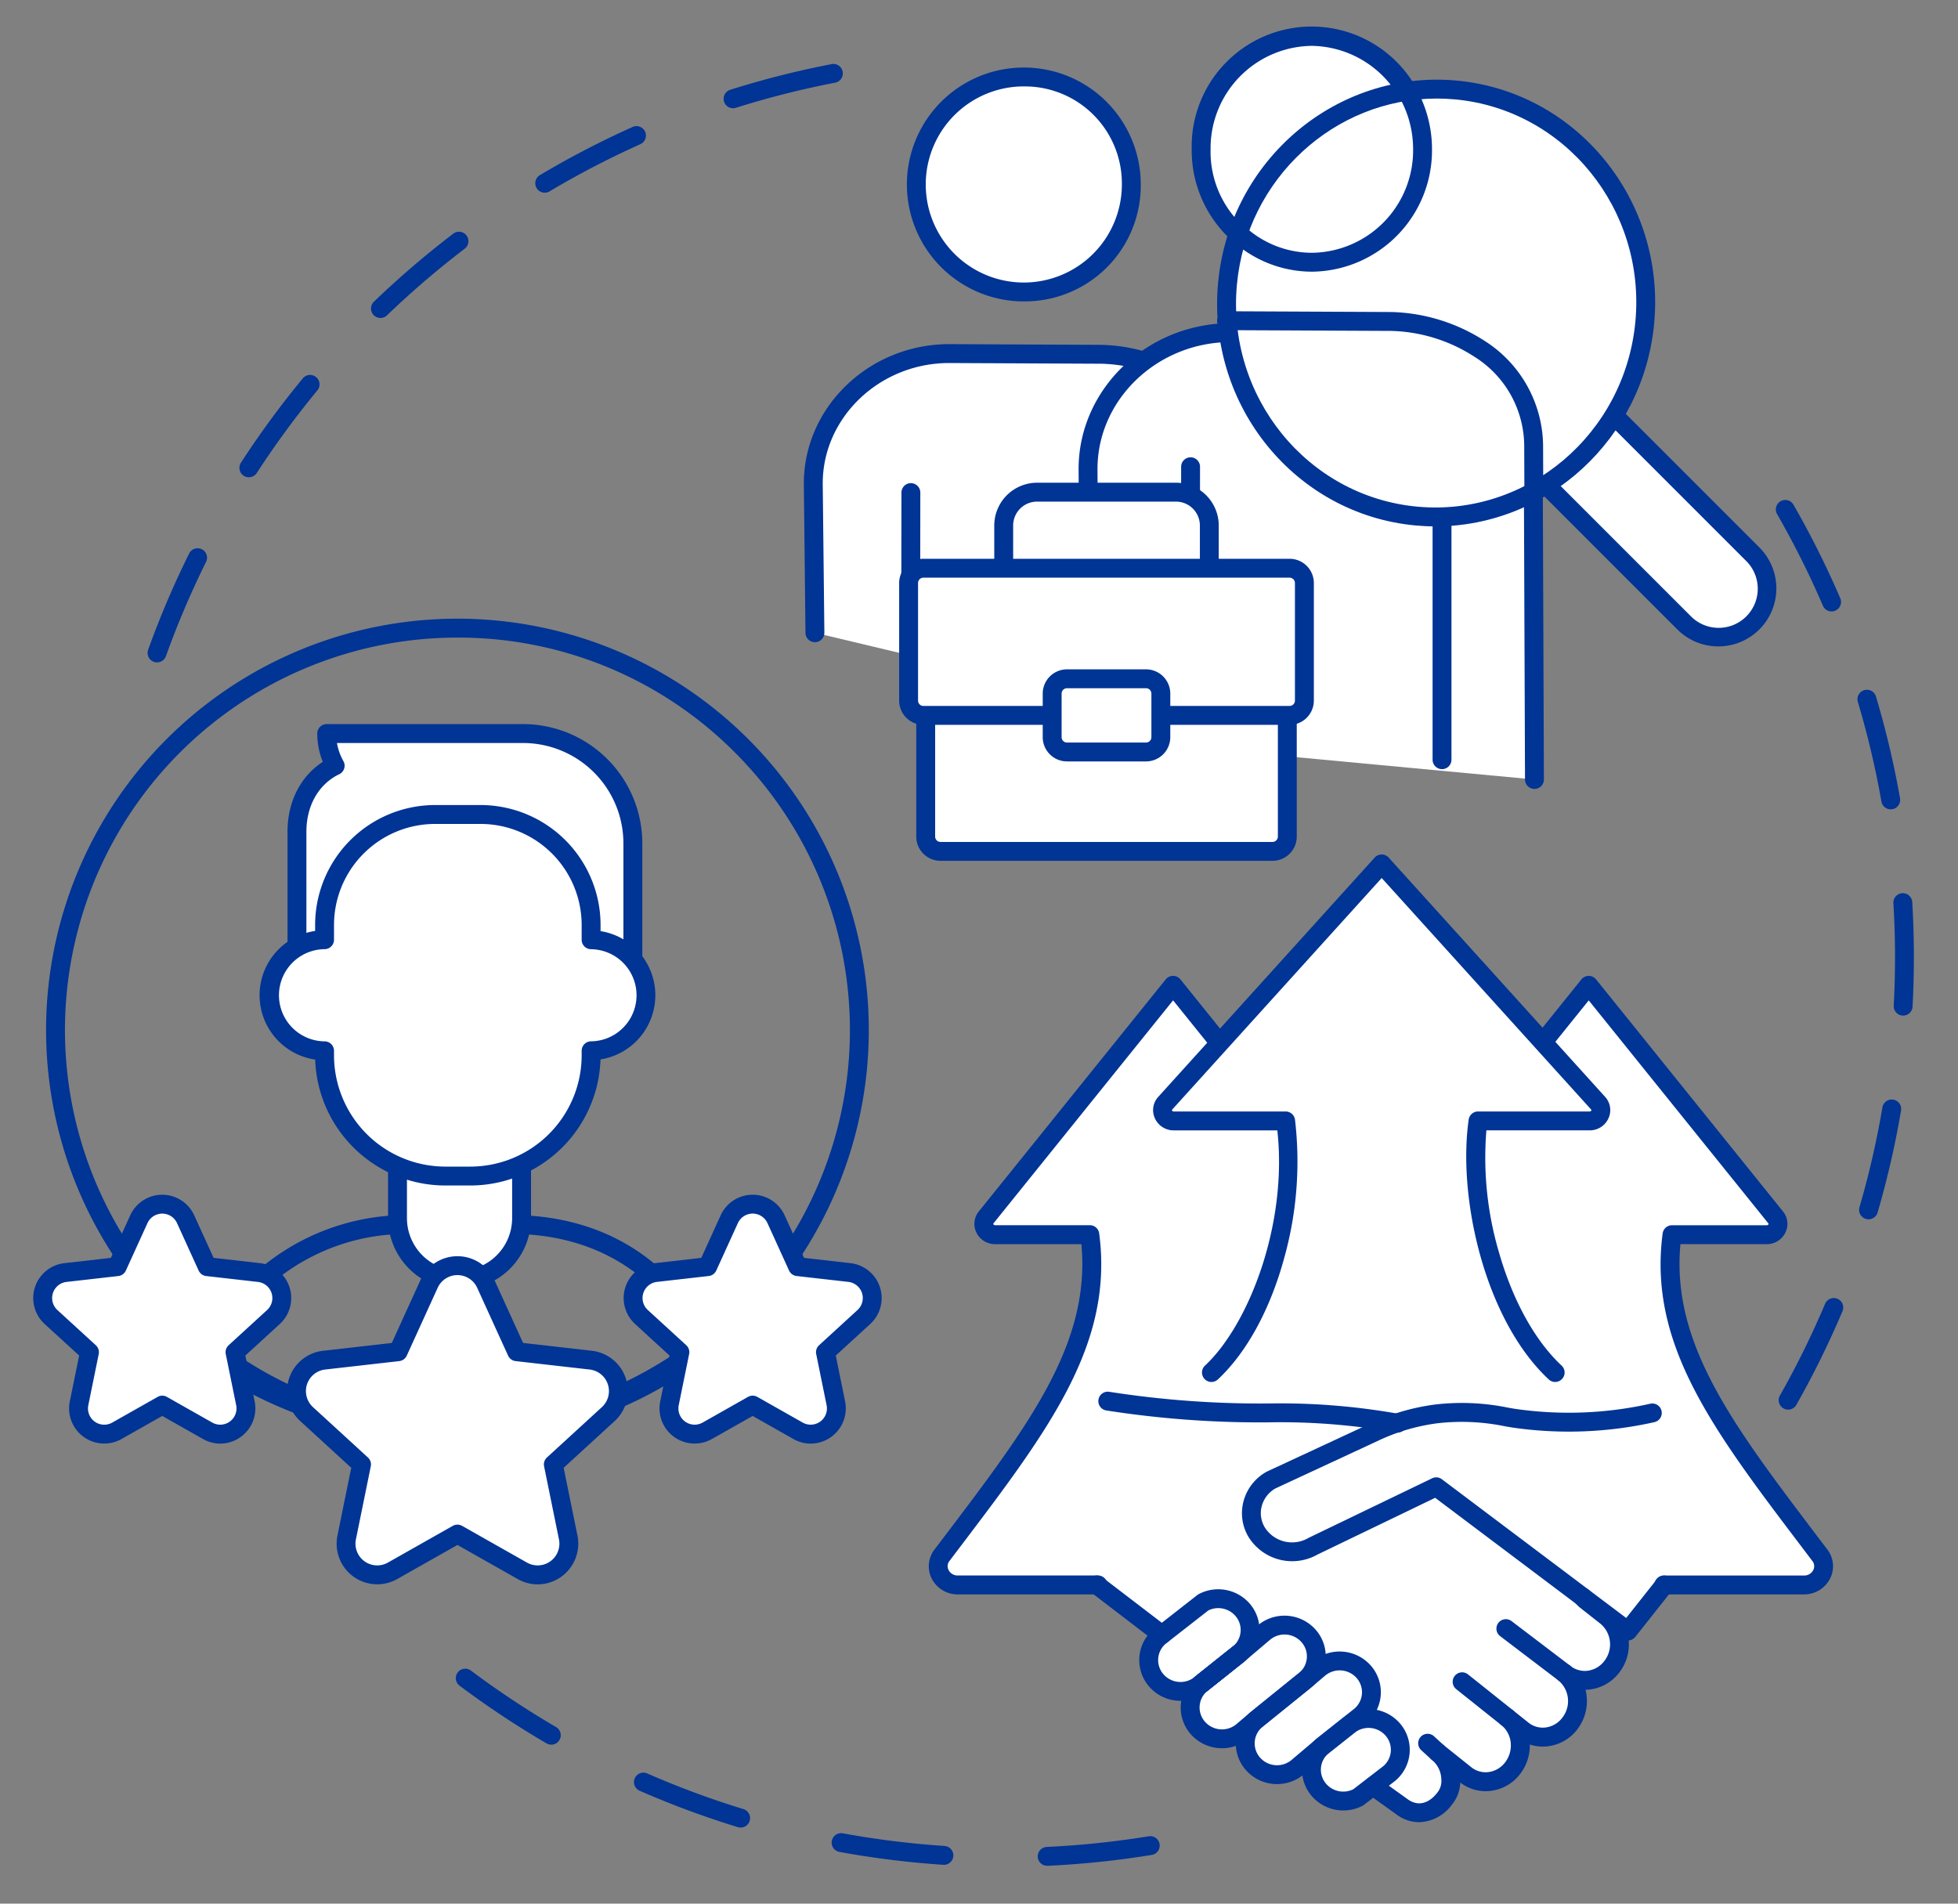 <svg xmlns="http://www.w3.org/2000/svg" width="360" height="350" viewbox="0 0 360 350"><rect width="100%" height="100%" fill="#808080" stroke="none"/><path d="M28.873 121.784a1.737 1.737 0 0 1-1.634-2.323 166.871 166.871 0 0 1 7.537-17.691 1.736 1.736 0 0 1 3.111 1.543 163.474 163.474 0 0 0-7.38 17.322 1.736 1.736 0 0 1-1.634 1.15m16.882-34.037a1.736 1.736 0 0 1-1.455-2.681 168.464 168.464 0 0 1 11.374-15.5 1.736 1.736 0 1 1 2.677 2.211 165 165 0 0 0-11.137 15.18 1.734 1.734 0 0 1-1.458.791M69.947 58.46a1.736 1.736 0 0 1-1.2-2.987 168.8 168.8 0 0 1 14.59-12.512 1.736 1.736 0 1 1 2.106 2.761 165.335 165.335 0 0 0-14.288 12.254 1.73 1.73 0 0 1-1.2.485m30.2-23.032a1.736 1.736 0 0 1-.89-3.228 167.439 167.439 0 0 1 17.051-8.861 1.736 1.736 0 1 1 1.421 3.168 163.944 163.944 0 0 0-16.7 8.677 1.729 1.729 0 0 1-.886.244M134.784 19.9a1.736 1.736 0 0 1-.522-3.392 166.758 166.758 0 0 1 18.635-4.717 1.736 1.736 0 0 1 .656 3.41 163.254 163.254 0 0 0-18.245 4.618 1.738 1.738 0 0 1-.523.081M192.564 343.041a1.736 1.736 0 0 1-.08-3.471 165.1 165.1 0 0 0 18.724-1.957 1.736 1.736 0 0 1 .558 3.427 168.426 168.426 0 0 1-19.119 2h-.083m-19.029-.184h-.117a168.083 168.083 0 0 1-19.083-2.371 1.736 1.736 0 0 1 .626-3.416 164.441 164.441 0 0 0 18.687 2.323 1.736 1.736 0 0 1-.113 3.469m-37.373-6.853a1.737 1.737 0 0 1-.509-.077 166.648 166.648 0 0 1-18.029-6.683 1.736 1.736 0 1 1 1.393-3.18 163.3 163.3 0 0 0 17.652 6.543 1.736 1.736 0 0 1-.507 3.4m-34.8-15.242a1.73 1.73 0 0 1-.874-.237 168.256 168.256 0 0 1-16.019-10.628 1.737 1.737 0 0 1 2.083-2.779 164.715 164.715 0 0 0 15.687 10.408 1.736 1.736 0 0 1-.877 3.236M328.766 259.171a1.736 1.736 0 0 1-1.509-2.592 163.783 163.783 0 0 0 8.317-16.888 1.737 1.737 0 0 1 3.2 1.351 167.274 167.274 0 0 1-8.495 17.248 1.735 1.735 0 0 1-1.513.881m14.787-34.993a1.738 1.738 0 0 1-1.668-2.223 163.3 163.3 0 0 0 4.219-18.347 1.736 1.736 0 1 1 3.423.581 166.832 166.832 0 0 1-4.308 18.738 1.738 1.738 0 0 1-1.666 1.25m6.366-37.454h-.095a1.736 1.736 0 0 1-1.641-1.826c.158-2.942.238-5.935.238-8.9 0-3.308-.1-6.651-.3-9.938a1.736 1.736 0 0 1 3.466-.207 171.24 171.24 0 0 1 .058 19.227 1.736 1.736 0 0 1-1.732 1.643m-2.284-37.919a1.737 1.737 0 0 1-1.708-1.435 163.182 163.182 0 0 0-4.333-18.314 1.736 1.736 0 1 1 3.327-.994 166.829 166.829 0 0 1 4.426 18.705 1.737 1.737 0 0 1-1.712 2.038m-10.867-36.389a1.737 1.737 0 0 1-1.6-1.051 163.884 163.884 0 0 0-8.422-16.834 1.736 1.736 0 1 1 3.011-1.73 167.394 167.394 0 0 1 8.6 17.192 1.737 1.737 0 0 1-1.594 2.423" fill="#003495"></path><path d="M201.881 291.407h-25.764a3.433 3.433 0 0 1-2.927-5.453c17.2-22.721 29.877-38.548 27.193-58.949h-17.4a1.975 1.975 0 0 1-1.652-3.184l34.362-42.662 8.2 10.176 59.8.282 8.423-10.458 34.353 42.661a1.974 1.974 0 0 1-1.651 3.184h-17.4c-2.684 20.4 9.988 36.229 27.193 58.949a3.433 3.433 0 0 1-2.928 5.453h-129.8Z" fill="#fff"></path><path d="m306.01 291.407-2.212-31.629c-11.414 2.369-19.887 1.888-25.641.941a43.8 43.8 0 0 0-14.087-.766 37.236 37.236 0 0 0-7.261 1.688c-20.235-3.657-26.446.013-53.133-4.034l-2.005 33.8 11.956 9.146-.4.315a5.69 5.69 0 0 0-.609 8.106 5.9 5.9 0 0 0 8.227.614 5.688 5.688 0 0 0-.608 8.1 5.9 5.9 0 0 0 8.227.613l2.507-2.128a5.688 5.688 0 0 0-.607 8.1 5.9 5.9 0 0 0 8.227.613l4.125-3.5.053.038a5.615 5.615 0 0 0-.226 7.7 5.9 5.9 0 0 0 7.2 1.31l2.7-2.076 5.421 3.885c3.381 2.366 6.413.2 7.7-1.5a5.079 5.079 0 0 0 1.177-3.716 6.465 6.465 0 0 0-2.385-4.821l5.07 4.055a6.112 6.112 0 0 0 8.776-1.286 6.827 6.827 0 0 0 1.33-4.324 6.463 6.463 0 0 0-2.385-4.822l2.794 2.233a6.109 6.109 0 0 0 8.774-1.285 6.688 6.688 0 0 0-1.053-9.145 6.112 6.112 0 0 0 8.774-1.288 6.689 6.689 0 0 0-1.053-9.146l-3.877-3.054-.824-.774 8.632 6.5 6.7-8.467" fill="#fff"></path><path d="M256.93 263.399a1.755 1.755 0 0 1-.312-.028 119.591 119.591 0 0 0-23.44-1.861 183.38 183.38 0 0 1-29.761-2.185 1.736 1.736 0 0 1 .521-3.433 180.357 180.357 0 0 0 29.261 2.147 124.008 124.008 0 0 1 24.04 1.917 1.736 1.736 0 0 1-.308 3.445M260.91 335.027a6.984 6.984 0 0 1-4.045-1.351l-5.437-3.9a1.737 1.737 0 0 1 2.023-2.823l5.421 3.885c2.764 1.935 4.9-.609 5.3-1.139a3.381 3.381 0 0 0 .827-2.6 4.736 4.736 0 0 0-1.736-3.533 1.737 1.737 0 0 1 2.17-2.712l5.066 4.051a4.21 4.21 0 0 0 3.2.9 4.573 4.573 0 0 0 3.093-1.862 5.106 5.106 0 0 0 .991-3.224 4.737 4.737 0 0 0-1.734-3.532 1.736 1.736 0 0 1 2.168-2.712l2.79 2.23a4.214 4.214 0 0 0 3.2.9 4.575 4.575 0 0 0 3.093-1.861 4.945 4.945 0 0 0-.742-6.757 1.736 1.736 0 1 1 2.169-2.712 4.209 4.209 0 0 0 3.2.9 4.58 4.58 0 0 0 3.1-1.863 4.946 4.946 0 0 0-.743-6.757l-3.866-3.046a1.7 1.7 0 0 1-.167-.15l-.484-.494a1.736 1.736 0 0 1 2.478-2.432l.409.417 3.789 2.985a8.451 8.451 0 0 1 1.375 11.542 8.024 8.024 0 0 1-5.439 3.24 7.936 7.936 0 0 1-.861.065 8.571 8.571 0 0 1-1.408 7.136 8.018 8.018 0 0 1-5.436 3.239 7.661 7.661 0 0 1-3.4-.317 8.6 8.6 0 0 1-1.673 5.274 8.019 8.019 0 0 1-5.436 3.24 7.656 7.656 0 0 1-5.683-1.523 6.709 6.709 0 0 1-1.53 4.066 7.779 7.779 0 0 1-6.034 3.229M213.624 302.289a1.728 1.728 0 0 1-1.054-.357l-11.955-9.146a1.736 1.736 0 0 1 2.11-2.758l11.955 9.146a1.736 1.736 0 0 1-1.056 3.115" fill="#003495"></path><path d="M287.656 309.375a1.727 1.727 0 0 1-1.05-.354l-10.827-8.236a1.736 1.736 0 0 1 2.1-2.763l10.827 8.236a1.736 1.736 0 0 1-1.052 3.118M277.141 317.575a1.727 1.727 0 0 1-1.081-.379l-8.315-6.633a1.736 1.736 0 1 1 2.166-2.714l8.315 6.633a1.736 1.736 0 0 1-1.084 3.093M264.353 323.951a1.728 1.728 0 0 1-1.171-.455l-1.868-1.709a1.736 1.736 0 0 1 2.344-2.562l1.868 1.708a1.736 1.736 0 0 1-1.172 3.017M299.308 301.61a1.727 1.727 0 0 1-1.043-.349l-34.391-25.878-21.657 10.44a9.449 9.449 0 0 1-12.519-3.018 8.493 8.493 0 0 1-1.1-6.643 8.8 8.8 0 0 1 4.228-5.544c.044-.025.088-.048.133-.069l19.063-8.856a39.772 39.772 0 0 1 11.828-3.461 42.36 42.36 0 0 1 13.5.589c.381.066.743.129 1.088.186a68.574 68.574 0 0 0 25.006-.928 1.736 1.736 0 1 1 .706 3.4 72.007 72.007 0 0 1-26.276.955q-.531-.088-1.118-.191a39.329 39.329 0 0 0-12.467-.566 36.313 36.313 0 0 0-10.8 3.163l-19 8.825a5.35 5.35 0 0 0-2.526 3.33 5.048 5.048 0 0 0 .656 3.945 5.942 5.942 0 0 0 7.92 1.84c.036-.021.073-.04.11-.058l22.663-10.925a1.737 1.737 0 0 1 1.8.177l33.883 25.5 5.649-7.139a1.736 1.736 0 0 1 2.723 2.155l-6.7 8.467a1.734 1.734 0 0 1-1.362.659M246.993 332.865a7.652 7.652 0 0 1-5.76-2.588 7.419 7.419 0 0 1 .795-10.572l.046-.038 4.649-3.671a7.645 7.645 0 0 1 10.633.816 7.425 7.425 0 0 1-.794 10.571q-.031.027-.064.052l-5.7 4.385a1.728 1.728 0 0 1-.239.155 7.547 7.547 0 0 1-3.57.89m-2.742-10.493a3.947 3.947 0 0 0-.4 5.62 4.175 4.175 0 0 0 4.959.983l5.536-4.263a3.952 3.952 0 0 0 .4-5.614 4.159 4.159 0 0 0-5.8-.432l-.047.039Zm3.569-5.031ZM217.049 312.707a7.6 7.6 0 0 1-5.741-2.591 7.425 7.425 0 0 1 .793-10.572l.054-.044 7.994-6.249a1.714 1.714 0 0 1 .25-.162 7.669 7.669 0 0 1 9.332 1.7 7.416 7.416 0 0 1-.795 10.57l-.04.032-6.953 5.541a7.578 7.578 0 0 1-4.894 1.777m-2.725-10.495a3.953 3.953 0 0 0-.4 5.62 4.157 4.157 0 0 0 5.8.432l.041-.034 6.951-5.539a3.944 3.944 0 0 0 .406-5.62 4.173 4.173 0 0 0-4.956-.984Zm13.491 1.819Z" fill="#003495"></path><path d="M234.799 328.017a7.605 7.605 0 0 1-5.742-2.589 7.424 7.424 0 0 1 .793-10.572l.031-.026 9-7.278 2.5-2.116a7.65 7.65 0 0 1 10.659.795 7.425 7.425 0 0 1-.792 10.573l-.041.034-6.952 5.538-4.54 3.847a7.577 7.577 0 0 1-4.914 1.794m-2.717-10.5a3.952 3.952 0 0 0-.41 5.627 4.16 4.16 0 0 0 5.8.431l4.561-3.865.041-.033 6.95-5.536a3.953 3.953 0 0 0 .406-5.624 4.163 4.163 0 0 0-5.8-.431l-2.512 2.129-.031.026Zm7.909-8.627Z" fill="#003495"></path><path d="M224.67 321.424a7.607 7.607 0 0 1-5.742-2.589 7.424 7.424 0 0 1 .792-10.572l.041-.034 6.952-5.54 4.538-3.846a7.649 7.649 0 0 1 10.657.8 7.419 7.419 0 0 1-.795 10.572l-.03.025-9 7.278-2.5 2.117a7.581 7.581 0 0 1-4.914 1.794m-2.722-10.5a3.952 3.952 0 0 0-.4 5.623 4.161 4.161 0 0 0 5.8.431l2.511-2.13.031-.026 9-7.278a3.947 3.947 0 0 0 .41-5.625 4.162 4.162 0 0 0-5.8-.431l-4.558 3.863-.041.033Zm5.868-6.9Z" fill="#003495"></path><path d="M220.843 311.324a1.736 1.736 0 0 1-1.083-3.094l6.972-5.557a1.736 1.736 0 0 1 2.164 2.716l-6.972 5.556a1.728 1.728 0 0 1-1.081.378" fill="#003495"></path><path d="M220.843 311.324a1.736 1.736 0 0 1-1.083-3.094l6.972-5.557a1.736 1.736 0 0 1 2.164 2.716l-6.972 5.556a1.728 1.728 0 0 1-1.081.378" fill="#003495"></path><path d="M285.937 252.348c-10.889-10.167-16.269-31.623-14.183-46.258h20.49a1.972 1.972 0 0 0 1.577-3.271l-39.785-43.981-39.784 43.98a1.972 1.972 0 0 0 1.577 3.271h20.551c2.085 14.635-2.754 36.092-13.643 46.258" fill="#fff"></path><path d="M285.936 254.084a1.73 1.73 0 0 1-1.185-.467c-11.734-10.955-16.775-33.327-14.717-47.772a1.736 1.736 0 0 1 1.719-1.491h20.495a.327.327 0 0 0 .331-.179.152.152 0 0 0-.041-.191l-38.5-42.555-38.5 42.555a.152.152 0 0 0-.041.191.326.326 0 0 0 .331.179h20.551a1.736 1.736 0 0 1 1.719 1.491 65.8 65.8 0 0 1-2 25.507c-2.574 9.429-6.9 17.336-12.177 22.265a1.736 1.736 0 1 1-2.37-2.538c8.039-7.506 15.221-25.953 13.3-43.253h-19.022a3.771 3.771 0 0 1-3.5-2.243 3.608 3.608 0 0 1 .64-3.929l39.779-43.979a1.736 1.736 0 0 1 2.575 0l39.784 43.978a3.609 3.609 0 0 1 .64 3.929 3.772 3.772 0 0 1-3.505 2.243h-18.953a61.573 61.573 0 0 0 2.358 22.587c2.539 8.79 6.614 16.129 11.474 20.666a1.736 1.736 0 0 1-1.185 3.005" fill="#003495"></path><path d="M331.682 293.143h-25.764a1.736 1.736 0 1 1 0-3.472h25.764a1.85 1.85 0 0 0 1.709-1.006 1.542 1.542 0 0 0-.166-1.662l-1.819-2.4c-16.483-21.737-28.392-37.441-25.71-57.824a1.736 1.736 0 0 1 1.721-1.509h17.4a.331.331 0 0 0 .328-.174.148.148 0 0 0-.029-.185l-33.01-40.983-7.071 8.779a1.736 1.736 0 0 1-2.7-2.178l8.424-10.458a1.736 1.736 0 0 1 2.7 0l34.362 42.661a3.62 3.62 0 0 1 .457 3.862 3.79 3.79 0 0 1-3.46 2.148h-15.852c-1.706 18.274 9.648 33.249 25.2 53.763l1.821 2.4a5.03 5.03 0 0 1 .507 5.3 5.325 5.325 0 0 1-4.818 2.932M201.881 293.143h-25.764a5.324 5.324 0 0 1-4.818-2.932 5.03 5.03 0 0 1 .507-5.3l1.821-2.4c15.556-20.514 26.911-35.488 25.2-53.763h-15.849a3.791 3.791 0 0 1-3.466-2.159 3.619 3.619 0 0 1 .457-3.862l34.362-42.661a1.736 1.736 0 0 1 2.7 0l8.2 10.176a1.736 1.736 0 1 1-2.7 2.178l-6.844-8.5-33.01 40.983a.148.148 0 0 0-.029.185.331.331 0 0 0 .329.174h17.4a1.736 1.736 0 0 1 1.721 1.509c2.682 20.383-9.227 36.087-25.711 57.824l-1.819 2.4a1.541 1.541 0 0 0-.165 1.662 1.849 1.849 0 0 0 1.709 1.006h25.764a1.736 1.736 0 1 1 0 3.472M84.106 265.015a75.633 75.633 0 1 1 53.48-22.152 75.136 75.136 0 0 1-53.48 22.152m0-147.791a72.161 72.161 0 1 0 51.025 21.135 71.686 71.686 0 0 0-51.025-21.135" fill="#003495"></path><path d="M82.318 265.016a78.008 78.008 0 0 1-45.316-14.412 1.736 1.736 0 0 1-.587-2.114 41.856 41.856 0 0 1 36.6-25.058h22.96c13.811.561 24.945 6.718 32.2 17.805a1.731 1.731 0 0 1 .192.395l1.881 5.572a1.737 1.737 0 0 1-.6 1.94 77.841 77.841 0 0 1-47.332 15.871m-42.128-16.426a75.014 75.014 0 0 0 86.363-1.47l-1.404-4.165c-6.61-9.985-16.729-15.534-29.279-16.052H73.121a38.128 38.128 0 0 0-20.233 6.811 38.53 38.53 0 0 0-12.7 14.876" fill="#003495"></path><path d="M95.898 215.323v8.632a11.406 11.406 0 1 1-22.812 0v-8.631" fill="#fff"></path><path d="M84.492 237.097a13.157 13.157 0 0 1-13.142-13.142v-8.63a1.736 1.736 0 1 1 3.472 0v8.631a9.67 9.67 0 1 0 19.34 0v-8.632a1.736 1.736 0 1 1 3.472 0v8.632a13.157 13.157 0 0 1-13.142 13.142" fill="#003495"></path><path d="m78.893 236.053-5.678 12.468-13.616 1.549a5.73 5.73 0 0 0-3.222 9.919l10.1 9.256-2.734 13.427a5.73 5.73 0 0 0 8.437 6.13l11.925-6.75 11.925 6.75a5.73 5.73 0 0 0 8.437-6.13l-2.734-13.427 10.1-9.256a5.73 5.73 0 0 0-3.223-9.919l-13.608-1.549-5.68-12.47a5.73 5.73 0 0 0-10.429 0" fill="#fff"></path><path d="M98.865 291.299a7.471 7.471 0 0 1-3.688-.983l-11.07-6.266-11.07 6.266a7.466 7.466 0 0 1-10.994-7.987l2.538-12.465-9.38-8.592a7.466 7.466 0 0 1 4.2-12.924l12.639-1.438 5.273-11.576a7.466 7.466 0 0 1 13.589 0l5.272 11.576 12.639 1.438a7.466 7.466 0 0 1 4.2 12.924l-9.38 8.592 2.541 12.464a7.492 7.492 0 0 1-7.306 8.97m-14.758-10.98a1.735 1.735 0 0 1 .855.225l11.925 6.75a3.994 3.994 0 0 0 5.88-4.273l-2.734-13.427a1.736 1.736 0 0 1 .528-1.627l10.1-9.256a3.994 3.994 0 0 0-2.247-6.913l-13.615-1.549a1.736 1.736 0 0 1-1.384-1.005l-5.68-12.47a3.994 3.994 0 0 0-7.269 0l-5.68 12.47a1.735 1.735 0 0 1-1.384 1.005l-13.615 1.549a3.994 3.994 0 0 0-2.246 6.913l10.1 9.256a1.736 1.736 0 0 1 .529 1.627l-2.734 13.427a3.994 3.994 0 0 0 5.88 4.273l11.926-6.75a1.734 1.734 0 0 1 .855-.225m-5.214-44.265Z" fill="#003495"></path><path d="m25.534 224.163-3.972 8.721-9.521 1.083a4.723 4.723 0 0 0-2.657 8.176l7.066 6.473-1.912 9.39a4.723 4.723 0 0 0 6.955 5.053l8.339-4.721 8.34 4.721a4.723 4.723 0 0 0 6.955-5.058l-1.912-9.39 7.067-6.473a4.723 4.723 0 0 0-2.657-8.176l-9.522-1.083-3.972-8.721a4.723 4.723 0 0 0-8.6 0" fill="#fff"></path><path d="M40.506 265.419a6.46 6.46 0 0 1-3.19-.851l-7.484-4.236-7.484 4.236a6.459 6.459 0 0 1-9.512-6.914l1.716-8.427-6.346-5.805a6.46 6.46 0 0 1 3.633-11.181l8.545-.972 3.565-7.826a6.46 6.46 0 0 1 11.757 0l3.565 7.826 8.545.972a6.46 6.46 0 0 1 3.633 11.181l-6.342 5.809 1.716 8.427a6.482 6.482 0 0 1-6.321 7.761m-10.675-8.818a1.736 1.736 0 0 1 .855.225l8.34 4.721a2.987 2.987 0 0 0 4.4-3.2l-1.912-9.39a1.735 1.735 0 0 1 .529-1.627l7.067-6.468a2.987 2.987 0 0 0-1.68-5.171l-9.52-1.083a1.735 1.735 0 0 1-1.384-1.005l-3.972-8.721a2.987 2.987 0 0 0-5.437 0l-3.972 8.721a1.736 1.736 0 0 1-1.384 1.005l-9.521 1.083a2.987 2.987 0 0 0-1.68 5.171l7.066 6.473a1.736 1.736 0 0 1 .528 1.627l-1.912 9.39a2.987 2.987 0 0 0 4.4 3.2l8.34-4.721a1.737 1.737 0 0 1 .855-.225m-8.271-23.718Z" fill="#003495"></path><path d="m134.085 224.163-3.973 8.721-9.521 1.083a4.723 4.723 0 0 0-2.657 8.176l7.066 6.473-1.912 9.39a4.723 4.723 0 0 0 6.955 5.053l8.339-4.721 8.34 4.721a4.723 4.723 0 0 0 6.955-5.053l-1.912-9.39 7.067-6.473a4.723 4.723 0 0 0-2.657-8.176l-9.521-1.083-3.972-8.721a4.723 4.723 0 0 0-8.6 0" fill="#fff"></path><path d="M149.058 265.419a6.46 6.46 0 0 1-3.19-.851l-7.484-4.236-7.484 4.236a6.459 6.459 0 0 1-9.511-6.91l1.716-8.427-6.342-5.809a6.46 6.46 0 0 1 3.633-11.181l8.545-.972 3.565-7.826a6.46 6.46 0 0 1 11.757 0l3.565 7.826 8.545.972a6.46 6.46 0 0 1 3.633 11.181l-6.342 5.809 1.716 8.427a6.482 6.482 0 0 1-6.321 7.761m-10.675-8.818a1.737 1.737 0 0 1 .855.225l8.34 4.721a2.987 2.987 0 0 0 4.4-3.2l-1.912-9.39a1.736 1.736 0 0 1 .529-1.627l7.066-6.473a2.987 2.987 0 0 0-1.68-5.171l-9.522-1.083a1.736 1.736 0 0 1-1.384-1.005l-3.972-8.721a2.987 2.987 0 0 0-5.437 0l-3.972 8.721a1.736 1.736 0 0 1-1.384 1.005l-9.521 1.083a2.987 2.987 0 0 0-1.68 5.171l7.066 6.473a1.736 1.736 0 0 1 .528 1.627l-1.912 9.39a2.987 2.987 0 0 0 4.4 3.2l8.339-4.721a1.738 1.738 0 0 1 .855-.225m-8.271-23.718Z" fill="#003495"></path><path d="M96.176 134.872H60.068a12 12 0 0 0 1.555 5.913h-.007c-4.08 1.959-7.017 6.263-7.017 12.13v20.675h22.429l39.331 4.175v-22.71a20.182 20.182 0 0 0-20.182-20.183" fill="#fff"></path><path d="M116.358 179.505a1.7 1.7 0 0 1-.184-.01l-39.24-4.166H54.599a1.736 1.736 0 0 1-1.736-1.736v-20.677c0-5.521 2.4-10.2 6.489-12.848a13.785 13.785 0 0 1-1.02-5.2 1.736 1.736 0 0 1 1.736-1.736h36.108a21.944 21.944 0 0 1 21.919 21.919v22.713a1.736 1.736 0 0 1-1.736 1.736m-60.024-7.648h20.693a1.784 1.784 0 0 1 .183.01l37.411 3.972v-20.779a18.468 18.468 0 0 0-18.446-18.447H61.953a10.336 10.336 0 0 0 1.183 3.324 1.736 1.736 0 0 1-.848 2.457c-3.729 1.831-5.953 5.759-5.953 10.526Z" fill="#003495"></path><path d="M59.676 172.776v-2.711a20.314 20.314 0 0 1 20.317-20.31h8.379a20.314 20.314 0 0 1 20.315 20.313v2.719a10.205 10.205 0 0 1 0 20.409v.833a22.2 22.2 0 0 1-22.2 22.2h-4.606a22.2 22.2 0 0 1-22.2-22.2v-.826a10.212 10.212 0 0 1 0-20.424" fill="#fff"></path><path d="M86.482 217.962h-4.606a23.966 23.966 0 0 1-23.924-23.154 11.949 11.949 0 0 1-.013-23.646v-1.1a22.075 22.075 0 0 1 22.051-22.049h8.379a22.075 22.075 0 0 1 22.051 22.049v1.132a11.94 11.94 0 0 1-.012 23.587 23.966 23.966 0 0 1-23.926 23.18m-6.492-66.475a18.6 18.6 0 0 0-18.579 18.577v2.711a1.736 1.736 0 0 1-1.736 1.736 8.476 8.476 0 0 0 0 16.951 1.736 1.736 0 0 1 1.736 1.736v.826a20.488 20.488 0 0 0 20.465 20.465h4.606a20.489 20.489 0 0 0 20.463-20.463v-.833a1.736 1.736 0 0 1 1.712-1.736 8.469 8.469 0 0 0 0-16.937 1.736 1.736 0 0 1-1.712-1.735v-2.72a18.6 18.6 0 0 0-18.579-18.577Z" fill="#003495"></path><path d="M188.673 53.677a19.766 19.766 0 1 0-19.339-19.761 19.554 19.554 0 0 0 19.339 19.761" fill="#fff"></path><path d="M188.668 55.412a21.5 21.5 0 1 1 21.075-21.5 21.314 21.314 0 0 1-21.075 21.5m0-39.522a18.03 18.03 0 1 0 17.6 18.025 17.838 17.838 0 0 0-17.6-18.025" fill="#003495"></path><path d="m149.831 116.335-.3-27.252c-.118-12.963 10.831-23.759 24.406-24.066l.326-.005h.177l27.661.128h.312c8.45 0 24.622 5.437 25.039 21.829l.213 26.2v21.718" fill="#fff"></path><path d="M227.664 136.622a1.736 1.736 0 0 1-1.736-1.736v-21.718l-.212-26.173a18.442 18.442 0 0 0-8.729-15.643 27.919 27.919 0 0 0-14.574-4.479h-.3l-27.655-.128h-.131l-.358.005c-12.622.286-22.81 10.3-22.7 22.315l.3 27.249a1.736 1.736 0 0 1-1.717 1.755h-.02a1.736 1.736 0 0 1-1.735-1.717l-.3-27.252c-.128-13.911 11.583-25.493 26.1-25.821l.493-.006h.057l27.661.128h.3a31.584 31.584 0 0 1 16.49 5.056 22.059 22.059 0 0 1 10.285 18.465v.03l.213 26.2v21.732a1.736 1.736 0 0 1-1.736 1.736" fill="#003495"></path><path d="M167.441 119.521a1.736 1.736 0 0 1-1.734-1.738l.034-27.219a1.736 1.736 0 0 1 1.736-1.734 1.736 1.736 0 0 1 1.734 1.738l-.034 27.219a1.736 1.736 0 0 1-1.736 1.734M211.485 117.991a1.736 1.736 0 0 1-1.736-1.736V93.668a1.736 1.736 0 1 1 3.472 0v22.586a1.736 1.736 0 0 1-1.736 1.736" fill="#003495"></path><path d="M241.164 48.211a20.541 20.541 0 0 0 20.315-20.759 20.32 20.32 0 1 0-40.631 0 20.541 20.541 0 0 0 20.316 20.759" fill="#fff"></path><path d="M241.159 49.949a22.3 22.3 0 0 1-22.052-22.495 22.056 22.056 0 1 1 44.1 0 22.3 22.3 0 0 1-22.048 22.495m0-41.517a18.826 18.826 0 0 0-18.58 19.022 18.585 18.585 0 1 0 37.159 0 18.826 18.826 0 0 0-18.579-19.023" fill="#003495"></path><path d="m282.126 143.315-.223-59.092c-.438-17.219-17.427-22.931-26.3-22.931h-.328l-29.057-.135h-.185l-.343.006c-14.261.322-25.763 11.664-25.638 25.281l.313 49.209" fill="#fff"></path><path d="M282.126 145.051a1.736 1.736 0 0 1-1.736-1.73l-.223-59.074a19.457 19.457 0 0 0-9.209-16.5 29.42 29.42 0 0 0-15.358-4.72h-.321l-29.048-.134h-.133l-.381.006c-13.307.3-24.048 10.856-23.932 23.53l.318 49.211a1.736 1.736 0 0 1-1.725 1.748h-.011a1.736 1.736 0 0 1-1.736-1.725l-.318-49.207c-.132-14.557 12.13-26.684 27.336-27.028l.516-.007h.059l29.057.134h.32a33.087 33.087 0 0 1 17.274 5.3 23.089 23.089 0 0 1 10.765 19.326v.037l.223 59.092a1.737 1.737 0 0 1-1.73 1.743Z" fill="#003495"></path><path d="M218.863 141.412a1.736 1.736 0 0 1-1.735-1.737l.038-53.86a1.736 1.736 0 0 1 1.736-1.735 1.736 1.736 0 0 1 1.735 1.737l-.038 53.86a1.736 1.736 0 0 1-1.736 1.735M265.132 141.412a1.736 1.736 0 0 1-1.736-1.736v-53.86a1.736 1.736 0 1 1 3.472 0v53.86a1.736 1.736 0 0 1-1.736 1.736" fill="#003495"></path><path d="m271.764 76.64 37.859 37.859a8.927 8.927 0 0 0 12.624-12.625l-38.008-38.008" fill="#fff"></path><path d="M315.934 118.843a10.63 10.63 0 0 1-7.54-3.118l-37.859-37.859a1.737 1.737 0 1 1 2.456-2.456l37.859 37.859a7.19 7.19 0 1 0 10.168-10.167L283.01 65.093a1.736 1.736 0 1 1 2.455-2.456l38.008 38.008a10.658 10.658 0 0 1-7.54 18.2" fill="#003495"></path><path d="M267.707 16.547c-21.184-1.979-40 13.951-42.016 35.581s13.514 40.769 34.7 42.748 40-13.951 42.016-35.581-13.514-40.769-34.7-42.748" fill="#fff"></path><path d="M263.929 96.779q-1.837 0-3.7-.173c-22.1-2.065-38.372-22.09-36.266-44.638s21.8-39.21 43.906-37.148 38.372 22.09 36.266 44.638c-1.988 21.281-19.644 37.321-40.2 37.321m.24-78.66c-18.791 0-34.93 14.687-36.751 34.172-1.929 20.642 12.934 38.971 33.132 40.858s38.2-13.371 40.127-34.014-12.934-38.971-33.131-40.859q-1.7-.158-3.377-.158" fill="#003495"></path><path d="M241.241 49.949a21.765 21.765 0 0 1-14.754-5.776 1.736 1.736 0 0 1 2.35-2.557 18.3 18.3 0 0 0 12.4 4.861 18.826 18.826 0 0 0 18.579-19.022 19.319 19.319 0 0 0-2.722-9.918 1.736 1.736 0 1 1 2.98-1.782 22.792 22.792 0 0 1 3.214 11.7 22.3 22.3 0 0 1-22.051 22.495M282.013 92.225a1.736 1.736 0 0 1-1.736-1.73l-.032-8.437a19.454 19.454 0 0 0-9.209-16.5 29.419 29.419 0 0 0-15.358-4.72h-.319l-29.052-.135h-.13l-.608.012a1.736 1.736 0 1 1-.11-3.471l.786-.014h.054l29.057.135h.32a33.087 33.087 0 0 1 17.274 5.3 23.089 23.089 0 0 1 10.765 19.326v.038l.032 8.455a1.736 1.736 0 0 1-1.73 1.743Z" fill="#003495"></path><path d="M236.688 131.529v22.281a2.722 2.722 0 0 1-2.722 2.723h-61.044a2.723 2.723 0 0 1-2.722-2.723v-22.281" fill="#fff"></path><path d="M233.965 158.269h-61.044a4.464 4.464 0 0 1-4.458-4.459v-22.281a1.736 1.736 0 0 1 3.473 0v22.281a.987.987 0 0 0 .986.987h61.043a.988.988 0 0 0 .986-.987v-22.281a1.736 1.736 0 1 1 3.472 0v22.281a4.464 4.464 0 0 1-4.458 4.459" fill="#003495"></path><path d="M184.543 104.472v-7.854a6.129 6.129 0 0 1 6.13-6.129h25.542a6.129 6.129 0 0 1 6.13 6.129v7.854" fill="#fff"></path><path d="M222.345 106.208a1.736 1.736 0 0 1-1.733-1.736v-7.854a4.4 4.4 0 0 0-4.394-4.393h-25.545a4.4 4.4 0 0 0-4.394 4.393v7.854a1.736 1.736 0 1 1-3.472 0v-7.854a7.875 7.875 0 0 1 7.866-7.865h25.539a7.875 7.875 0 0 1 7.866 7.865v7.854a1.736 1.736 0 0 1-1.736 1.736" fill="#003495"></path><path d="M193.453 131.528h-23.676a2.722 2.722 0 0 1-2.723-2.722v-21.612a2.722 2.722 0 0 1 2.723-2.722h67.328a2.722 2.722 0 0 1 2.722 2.722v21.613a2.722 2.722 0 0 1-2.722 2.722h-23.672" fill="#fff"></path><path d="M237.108 133.265H213.43a1.736 1.736 0 0 1 0-3.472h23.674a.987.987 0 0 0 .986-.986v-21.613a.987.987 0 0 0-.986-.986H169.78a.987.987 0 0 0-.987.986v21.616a.988.988 0 0 0 .987.986h23.673a1.736 1.736 0 1 1 0 3.472H169.78a4.464 4.464 0 0 1-4.459-4.458v-21.616a4.464 4.464 0 0 1 4.459-4.458h67.328a4.463 4.463 0 0 1 4.458 4.458v21.616a4.463 4.463 0 0 1-4.458 4.458" fill="#003495"></path><path d="M210.712 138.257h-14.537a2.722 2.722 0 0 1-2.722-2.722v-8.012a2.722 2.722 0 0 1 2.722-2.722h14.537a2.722 2.722 0 0 1 2.722 2.722v8.012a2.722 2.722 0 0 1-2.722 2.722" fill="#fff"></path><path d="M210.712 139.992h-14.537a4.463 4.463 0 0 1-4.458-4.458v-8.012a4.463 4.463 0 0 1 4.458-4.458h14.537a4.463 4.463 0 0 1 4.458 4.458v8.012a4.463 4.463 0 0 1-4.458 4.458m-14.538-13.456a.987.987 0 0 0-.986.986v8.012a.987.987 0 0 0 .986.986h14.538a.987.987 0 0 0 .986-.986v-8.012a.987.987 0 0 0-.986-.986Z" fill="#003495"></path></svg>